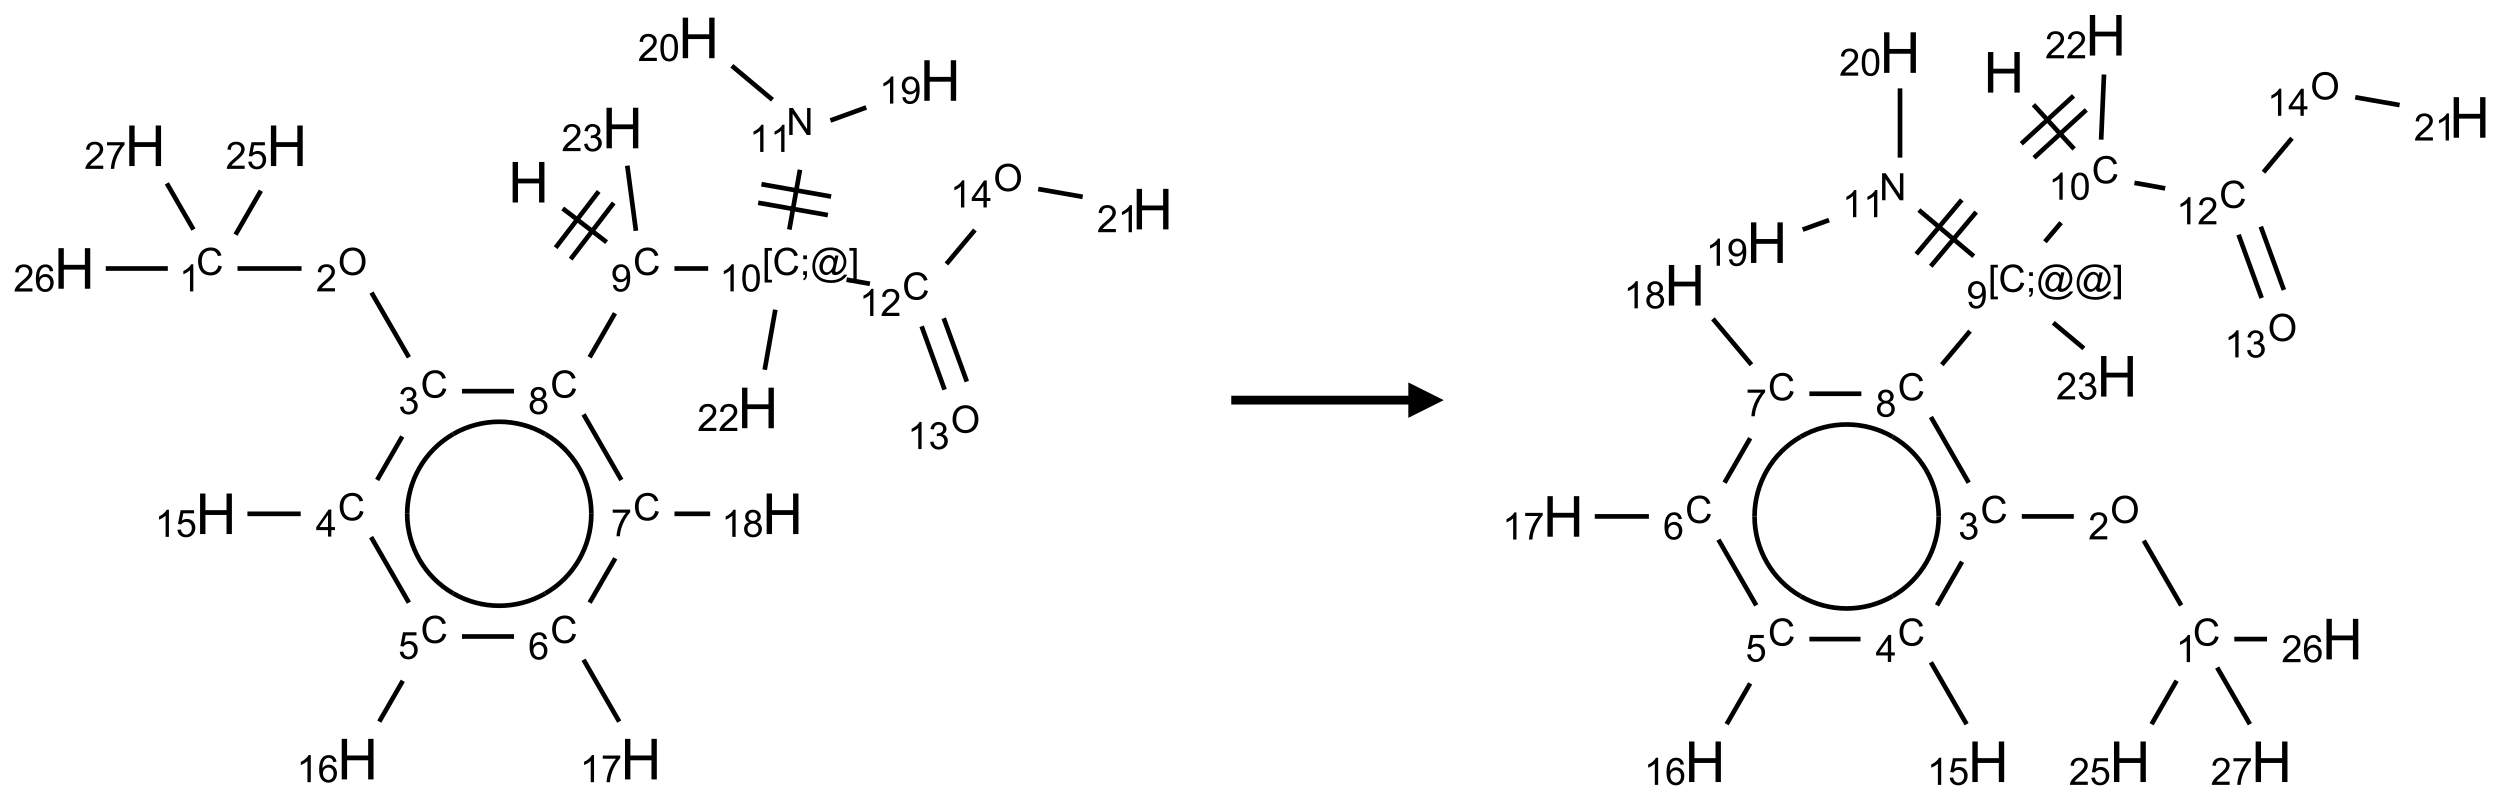 <?xml version="1.0" encoding="UTF-8"?>
<svg xmlns="http://www.w3.org/2000/svg" xmlns:xlink="http://www.w3.org/1999/xlink" width="706" height="226" viewBox="0 0 706 226">
<defs>
<g>
<g id="glyph-0-0">
<path d="M 2 0 L 2 -10 L 10 -10 L 10 0 Z M 2.25 -0.25 L 9.75 -0.25 L 9.75 -9.75 L 2.25 -9.75 Z M 2.25 -0.25 "/>
</g>
<g id="glyph-0-1">
<path d="M 1.281 0 L 1.281 -11.453 L 2.797 -11.453 L 2.797 -6.75 L 8.75 -6.75 L 8.75 -11.453 L 10.266 -11.453 L 10.266 0 L 8.75 0 L 8.75 -5.398 L 2.797 -5.398 L 2.797 0 Z M 1.281 0 "/>
</g>
<g id="glyph-1-0">
<path d="M 1.332 0 L 1.332 -6.668 L 6.668 -6.668 L 6.668 0 Z M 1.5 -0.168 L 6.5 -0.168 L 6.5 -6.5 L 1.5 -6.5 Z M 1.5 -0.168 "/>
</g>
<g id="glyph-1-1">
<path d="M 6.27 -2.676 L 7.281 -2.422 C 7.07 -1.594 6.688 -0.961 6.137 -0.523 C 5.586 -0.086 4.914 0.129 4.121 0.129 C 3.297 0.129 2.629 -0.039 2.113 -0.371 C 1.598 -0.707 1.203 -1.191 0.934 -1.828 C 0.664 -2.465 0.531 -3.145 0.531 -3.875 C 0.531 -4.672 0.684 -5.363 0.988 -5.957 C 1.293 -6.547 1.723 -6.996 2.285 -7.305 C 2.844 -7.613 3.461 -7.766 4.137 -7.766 C 4.898 -7.766 5.543 -7.57 6.062 -7.184 C 6.582 -6.793 6.945 -6.246 7.152 -5.543 L 6.156 -5.309 C 5.98 -5.863 5.723 -6.266 5.387 -6.52 C 5.051 -6.773 4.625 -6.902 4.113 -6.902 C 3.527 -6.902 3.039 -6.762 2.645 -6.48 C 2.25 -6.199 1.973 -5.82 1.812 -5.348 C 1.652 -4.871 1.574 -4.383 1.574 -3.879 C 1.574 -3.23 1.668 -2.664 1.855 -2.18 C 2.047 -1.695 2.34 -1.332 2.738 -1.094 C 3.137 -0.855 3.57 -0.734 4.035 -0.734 C 4.602 -0.734 5.082 -0.898 5.473 -1.223 C 5.867 -1.551 6.133 -2.035 6.27 -2.676 Z M 6.27 -2.676 "/>
</g>
<g id="glyph-1-2">
<path d="M 0.582 -1.766 L 1.484 -1.848 C 1.562 -1.426 1.707 -1.117 1.922 -0.926 C 2.137 -0.734 2.414 -0.641 2.75 -0.641 C 3.039 -0.641 3.289 -0.707 3.508 -0.84 C 3.727 -0.973 3.902 -1.148 4.043 -1.367 C 4.18 -1.586 4.297 -1.887 4.391 -2.262 C 4.484 -2.637 4.531 -3.016 4.531 -3.406 C 4.531 -3.449 4.531 -3.512 4.527 -3.594 C 4.34 -3.297 4.082 -3.055 3.758 -2.867 C 3.434 -2.68 3.082 -2.59 2.703 -2.59 C 2.07 -2.59 1.535 -2.816 1.098 -3.277 C 0.66 -3.734 0.441 -4.34 0.441 -5.09 C 0.441 -5.863 0.672 -6.484 1.129 -6.957 C 1.586 -7.43 2.156 -7.668 2.844 -7.668 C 3.34 -7.668 3.793 -7.531 4.207 -7.266 C 4.617 -7 4.93 -6.617 5.145 -6.121 C 5.355 -5.629 5.465 -4.91 5.465 -3.973 C 5.465 -2.996 5.359 -2.223 5.145 -1.645 C 4.934 -1.066 4.617 -0.625 4.199 -0.324 C 3.781 -0.02 3.293 0.129 2.73 0.129 C 2.133 0.129 1.645 -0.035 1.266 -0.367 C 0.887 -0.699 0.66 -1.164 0.582 -1.766 Z M 4.422 -5.137 C 4.422 -5.676 4.277 -6.102 3.992 -6.418 C 3.707 -6.734 3.359 -6.891 2.957 -6.891 C 2.543 -6.891 2.18 -6.719 1.871 -6.379 C 1.562 -6.039 1.406 -5.598 1.406 -5.059 C 1.406 -4.57 1.555 -4.176 1.848 -3.871 C 2.141 -3.566 2.5 -3.418 2.934 -3.418 C 3.367 -3.418 3.723 -3.57 4.004 -3.871 C 4.281 -4.176 4.422 -4.598 4.422 -5.137 Z M 4.422 -5.137 "/>
</g>
<g id="glyph-1-3">
<path d="M 1.887 -4.141 C 1.496 -4.281 1.207 -4.484 1.02 -4.75 C 0.832 -5.016 0.738 -5.328 0.738 -5.699 C 0.738 -6.254 0.938 -6.719 1.34 -7.098 C 1.738 -7.477 2.27 -7.668 2.934 -7.668 C 3.598 -7.668 4.137 -7.473 4.543 -7.086 C 4.949 -6.699 5.152 -6.227 5.152 -5.672 C 5.152 -5.316 5.059 -5.008 4.871 -4.746 C 4.688 -4.484 4.406 -4.281 4.027 -4.141 C 4.496 -3.988 4.852 -3.742 5.098 -3.402 C 5.34 -3.062 5.465 -2.656 5.465 -2.184 C 5.465 -1.531 5.234 -0.98 4.77 -0.535 C 4.309 -0.09 3.703 0.129 2.949 0.129 C 2.195 0.129 1.586 -0.094 1.125 -0.539 C 0.664 -0.984 0.434 -1.543 0.434 -2.207 C 0.434 -2.703 0.559 -3.121 0.809 -3.457 C 1.062 -3.793 1.422 -4.02 1.887 -4.141 Z M 1.699 -5.73 C 1.699 -5.367 1.812 -5.074 2.047 -4.844 C 2.281 -4.613 2.582 -4.5 2.953 -4.5 C 3.312 -4.5 3.609 -4.613 3.84 -4.84 C 4.07 -5.066 4.188 -5.348 4.188 -5.676 C 4.188 -6.02 4.07 -6.309 3.832 -6.543 C 3.594 -6.777 3.297 -6.895 2.941 -6.895 C 2.586 -6.895 2.289 -6.781 2.051 -6.551 C 1.816 -6.324 1.699 -6.047 1.699 -5.73 Z M 1.395 -2.203 C 1.395 -1.938 1.461 -1.676 1.586 -1.426 C 1.711 -1.176 1.902 -0.984 2.152 -0.848 C 2.402 -0.711 2.672 -0.641 2.957 -0.641 C 3.406 -0.641 3.777 -0.785 4.066 -1.074 C 4.359 -1.363 4.504 -1.727 4.504 -2.172 C 4.504 -2.625 4.355 -2.996 4.055 -3.293 C 3.754 -3.586 3.379 -3.734 2.926 -3.734 C 2.484 -3.734 2.121 -3.59 1.832 -3.297 C 1.543 -3.004 1.395 -2.641 1.395 -2.203 Z M 1.395 -2.203 "/>
</g>
<g id="glyph-1-4">
<path d="M 0.449 -2.016 L 1.387 -2.141 C 1.492 -1.609 1.676 -1.227 1.934 -0.992 C 2.191 -0.758 2.508 -0.641 2.879 -0.641 C 3.32 -0.641 3.695 -0.793 3.996 -1.098 C 4.301 -1.402 4.453 -1.781 4.453 -2.234 C 4.453 -2.664 4.312 -3.02 4.031 -3.301 C 3.75 -3.578 3.391 -3.719 2.957 -3.719 C 2.781 -3.719 2.562 -3.684 2.297 -3.613 L 2.402 -4.438 C 2.465 -4.43 2.516 -4.426 2.551 -4.426 C 2.949 -4.426 3.312 -4.531 3.629 -4.738 C 3.949 -4.949 4.109 -5.27 4.109 -5.703 C 4.109 -6.047 3.992 -6.332 3.762 -6.559 C 3.527 -6.785 3.227 -6.895 2.859 -6.895 C 2.496 -6.895 2.191 -6.781 1.949 -6.551 C 1.707 -6.324 1.547 -5.98 1.48 -5.52 L 0.543 -5.688 C 0.656 -6.316 0.918 -6.805 1.324 -7.148 C 1.73 -7.492 2.234 -7.668 2.84 -7.668 C 3.254 -7.668 3.641 -7.578 3.988 -7.398 C 4.34 -7.219 4.609 -6.977 4.793 -6.668 C 4.98 -6.359 5.074 -6.031 5.074 -5.684 C 5.074 -5.352 4.984 -5.051 4.809 -4.781 C 4.629 -4.512 4.367 -4.297 4.02 -4.137 C 4.473 -4.031 4.824 -3.816 5.074 -3.488 C 5.324 -3.16 5.449 -2.75 5.449 -2.254 C 5.449 -1.59 5.203 -1.023 4.719 -0.559 C 4.234 -0.098 3.617 0.137 2.875 0.137 C 2.203 0.137 1.648 -0.062 1.207 -0.465 C 0.762 -0.863 0.512 -1.379 0.449 -2.016 Z M 0.449 -2.016 "/>
</g>
<g id="glyph-1-5">
<path d="M 0.516 -3.719 C 0.516 -4.984 0.855 -5.977 1.535 -6.695 C 2.215 -7.414 3.094 -7.77 4.172 -7.77 C 4.875 -7.77 5.512 -7.602 6.078 -7.266 C 6.645 -6.93 7.074 -6.461 7.371 -5.855 C 7.668 -5.254 7.816 -4.57 7.816 -3.809 C 7.816 -3.035 7.66 -2.34 7.348 -1.73 C 7.035 -1.117 6.594 -0.656 6.02 -0.34 C 5.449 -0.027 4.828 0.129 4.168 0.129 C 3.449 0.129 2.805 -0.043 2.238 -0.391 C 1.672 -0.738 1.246 -1.211 0.953 -1.812 C 0.66 -2.414 0.516 -3.047 0.516 -3.719 Z M 1.559 -3.703 C 1.559 -2.781 1.805 -2.059 2.301 -1.527 C 2.793 -1 3.414 -0.734 4.16 -0.734 C 4.922 -0.734 5.547 -1 6.039 -1.535 C 6.531 -2.07 6.777 -2.828 6.777 -3.812 C 6.777 -4.434 6.672 -4.977 6.461 -5.441 C 6.25 -5.902 5.945 -6.262 5.539 -6.52 C 5.133 -6.773 4.68 -6.902 4.176 -6.902 C 3.461 -6.902 2.848 -6.656 2.332 -6.164 C 1.816 -5.672 1.559 -4.852 1.559 -3.703 Z M 1.559 -3.703 "/>
</g>
<g id="glyph-1-6">
<path d="M 5.371 -0.902 L 5.371 0 L 0.324 0 C 0.316 -0.227 0.352 -0.441 0.434 -0.652 C 0.562 -0.996 0.766 -1.332 1.051 -1.668 C 1.332 -2 1.742 -2.387 2.277 -2.824 C 3.105 -3.504 3.668 -4.043 3.957 -4.441 C 4.25 -4.84 4.395 -5.215 4.395 -5.566 C 4.395 -5.938 4.262 -6.254 3.996 -6.508 C 3.73 -6.762 3.387 -6.891 2.957 -6.891 C 2.508 -6.891 2.145 -6.754 1.875 -6.484 C 1.605 -6.215 1.469 -5.84 1.465 -5.359 L 0.5 -5.457 C 0.566 -6.176 0.812 -6.727 1.246 -7.102 C 1.676 -7.477 2.254 -7.668 2.98 -7.668 C 3.711 -7.668 4.293 -7.465 4.719 -7.059 C 5.145 -6.652 5.359 -6.148 5.359 -5.547 C 5.359 -5.242 5.297 -4.941 5.172 -4.645 C 5.047 -4.352 4.84 -4.039 4.551 -3.715 C 4.262 -3.387 3.777 -2.938 3.105 -2.371 C 2.543 -1.898 2.18 -1.578 2.02 -1.41 C 1.859 -1.242 1.73 -1.07 1.625 -0.902 Z M 5.371 -0.902 "/>
</g>
<g id="glyph-1-7">
<path d="M 3.973 0 L 3.035 0 L 3.035 -5.973 C 2.809 -5.758 2.516 -5.543 2.148 -5.328 C 1.781 -5.113 1.453 -4.953 1.16 -4.844 L 1.16 -5.75 C 1.684 -5.996 2.145 -6.297 2.535 -6.645 C 2.93 -6.996 3.207 -7.336 3.371 -7.668 L 3.973 -7.668 Z M 3.973 0 "/>
</g>
<g id="glyph-1-8">
<path d="M 0.441 -2 L 1.426 -2.082 C 1.5 -1.605 1.668 -1.242 1.934 -1.004 C 2.199 -0.762 2.52 -0.641 2.895 -0.641 C 3.348 -0.641 3.73 -0.812 4.043 -1.152 C 4.355 -1.492 4.512 -1.941 4.512 -2.504 C 4.512 -3.039 4.359 -3.461 4.059 -3.77 C 3.758 -4.078 3.367 -4.234 2.879 -4.234 C 2.578 -4.234 2.305 -4.164 2.062 -4.027 C 1.82 -3.891 1.629 -3.715 1.488 -3.496 L 0.609 -3.609 L 1.348 -7.531 L 5.145 -7.531 L 5.145 -6.637 L 2.098 -6.637 L 1.688 -4.582 C 2.145 -4.902 2.625 -5.062 3.129 -5.062 C 3.797 -5.062 4.359 -4.832 4.816 -4.371 C 5.277 -3.91 5.504 -3.312 5.504 -2.59 C 5.504 -1.898 5.305 -1.301 4.902 -0.797 C 4.41 -0.18 3.742 0.129 2.895 0.129 C 2.199 0.129 1.633 -0.062 1.195 -0.453 C 0.758 -0.844 0.504 -1.359 0.441 -2 Z M 0.441 -2 "/>
</g>
<g id="glyph-1-9">
<path d="M 5.309 -5.766 L 4.375 -5.691 C 4.293 -6.059 4.172 -6.328 4.02 -6.496 C 3.766 -6.762 3.453 -6.895 3.082 -6.895 C 2.785 -6.895 2.523 -6.812 2.297 -6.645 C 2 -6.43 1.77 -6.117 1.598 -5.703 C 1.43 -5.289 1.34 -4.703 1.332 -3.938 C 1.559 -4.281 1.836 -4.535 2.16 -4.703 C 2.488 -4.871 2.828 -4.953 3.188 -4.953 C 3.812 -4.953 4.344 -4.723 4.785 -4.262 C 5.223 -3.801 5.441 -3.207 5.441 -2.48 C 5.441 -2 5.34 -1.555 5.133 -1.145 C 4.926 -0.73 4.641 -0.418 4.281 -0.199 C 3.922 0.02 3.512 0.129 3.051 0.129 C 2.27 0.129 1.633 -0.156 1.141 -0.73 C 0.648 -1.305 0.402 -2.254 0.402 -3.574 C 0.402 -5.051 0.672 -6.121 1.219 -6.793 C 1.695 -7.375 2.336 -7.668 3.141 -7.668 C 3.742 -7.668 4.234 -7.5 4.617 -7.16 C 5 -6.824 5.23 -6.359 5.309 -5.766 Z M 1.48 -2.473 C 1.48 -2.152 1.547 -1.844 1.684 -1.547 C 1.82 -1.25 2.016 -1.027 2.262 -0.871 C 2.508 -0.719 2.766 -0.641 3.035 -0.641 C 3.434 -0.641 3.773 -0.801 4.059 -1.121 C 4.344 -1.441 4.484 -1.875 4.484 -2.422 C 4.484 -2.949 4.344 -3.367 4.062 -3.668 C 3.781 -3.973 3.426 -4.125 3 -4.125 C 2.578 -4.125 2.219 -3.973 1.922 -3.668 C 1.625 -3.363 1.48 -2.969 1.48 -2.473 Z M 1.48 -2.473 "/>
</g>
<g id="glyph-1-10">
<path d="M 0.504 -6.637 L 0.504 -7.535 L 5.449 -7.535 L 5.449 -6.809 C 4.961 -6.289 4.48 -5.602 4.004 -4.746 C 3.527 -3.887 3.156 -3.004 2.895 -2.098 C 2.707 -1.461 2.59 -0.762 2.535 0 L 1.574 0 C 1.582 -0.602 1.703 -1.328 1.926 -2.176 C 2.152 -3.027 2.477 -3.848 2.898 -4.637 C 3.32 -5.426 3.77 -6.094 4.246 -6.637 Z M 0.504 -6.637 "/>
</g>
<g id="glyph-1-11">
<path d="M 3.449 0 L 3.449 -1.828 L 0.137 -1.828 L 0.137 -2.688 L 3.621 -7.637 L 4.387 -7.637 L 4.387 -2.688 L 5.418 -2.688 L 5.418 -1.828 L 4.387 -1.828 L 4.387 0 Z M 3.449 -2.688 L 3.449 -6.129 L 1.059 -2.688 Z M 3.449 -2.688 "/>
</g>
<g id="glyph-1-12">
<path d="M 0.723 2.121 L 0.723 -7.637 L 2.793 -7.637 L 2.793 -6.859 L 1.66 -6.859 L 1.66 1.344 L 2.793 1.344 L 2.793 2.121 Z M 0.723 2.121 "/>
</g>
<g id="glyph-1-13">
<path d="M 0.949 -4.465 L 0.949 -5.531 L 2.016 -5.531 L 2.016 -4.465 Z M 0.949 0 L 0.949 -1.066 L 2.016 -1.066 L 2.016 0 C 2.016 0.391 1.945 0.711 1.809 0.949 C 1.668 1.191 1.449 1.379 1.145 1.512 L 0.887 1.109 C 1.082 1.023 1.23 0.895 1.324 0.727 C 1.418 0.559 1.469 0.316 1.48 0 Z M 0.949 0 "/>
</g>
<g id="glyph-1-14">
<path d="M 6.047 -0.848 C 5.82 -0.59 5.57 -0.379 5.289 -0.223 C 5.008 -0.062 4.73 0.016 4.449 0.016 C 4.141 0.016 3.84 -0.074 3.547 -0.254 C 3.254 -0.434 3.02 -0.715 2.836 -1.09 C 2.652 -1.465 2.562 -1.875 2.562 -2.324 C 2.562 -2.875 2.703 -3.43 2.988 -3.98 C 3.27 -4.535 3.621 -4.953 4.043 -5.23 C 4.461 -5.508 4.871 -5.645 5.266 -5.645 C 5.566 -5.645 5.855 -5.566 6.129 -5.41 C 6.402 -5.25 6.641 -5.012 6.84 -4.688 L 7.016 -5.496 L 7.949 -5.496 L 7.199 -2 C 7.094 -1.516 7.043 -1.246 7.043 -1.191 C 7.043 -1.098 7.078 -1.02 7.148 -0.949 C 7.219 -0.883 7.305 -0.848 7.406 -0.848 C 7.59 -0.848 7.832 -0.953 8.129 -1.168 C 8.527 -1.445 8.84 -1.816 9.07 -2.285 C 9.301 -2.75 9.418 -3.234 9.418 -3.73 C 9.418 -4.309 9.27 -4.852 8.973 -5.355 C 8.676 -5.859 8.23 -6.262 7.645 -6.562 C 7.055 -6.863 6.406 -7.016 5.691 -7.016 C 4.879 -7.016 4.137 -6.824 3.465 -6.445 C 2.793 -6.066 2.273 -5.52 1.902 -4.809 C 1.535 -4.098 1.348 -3.34 1.348 -2.527 C 1.348 -1.676 1.535 -0.941 1.902 -0.328 C 2.273 0.285 2.809 0.742 3.508 1.035 C 4.207 1.328 4.984 1.473 5.832 1.473 C 6.742 1.473 7.504 1.32 8.121 1.016 C 8.734 0.711 9.195 0.34 9.5 -0.098 L 10.441 -0.098 C 10.266 0.266 9.961 0.637 9.531 1.016 C 9.102 1.395 8.59 1.695 7.996 1.914 C 7.402 2.133 6.688 2.246 5.848 2.246 C 5.078 2.246 4.367 2.145 3.715 1.949 C 3.066 1.75 2.512 1.453 2.051 1.055 C 1.594 0.656 1.25 0.199 1.016 -0.316 C 0.723 -0.973 0.578 -1.684 0.578 -2.441 C 0.578 -3.289 0.75 -4.098 1.098 -4.863 C 1.523 -5.805 2.125 -6.527 2.902 -7.027 C 3.684 -7.527 4.629 -7.777 5.738 -7.777 C 6.602 -7.777 7.375 -7.602 8.059 -7.246 C 8.746 -6.895 9.285 -6.371 9.684 -5.672 C 10.02 -5.07 10.188 -4.418 10.188 -3.715 C 10.188 -2.707 9.832 -1.812 9.125 -1.031 C 8.492 -0.328 7.801 0.02 7.051 0.02 C 6.812 0.02 6.617 -0.016 6.473 -0.09 C 6.324 -0.16 6.215 -0.266 6.145 -0.402 C 6.102 -0.488 6.066 -0.637 6.047 -0.848 Z M 3.527 -2.262 C 3.527 -1.785 3.641 -1.414 3.863 -1.152 C 4.09 -0.887 4.348 -0.754 4.641 -0.754 C 4.836 -0.754 5.039 -0.812 5.254 -0.93 C 5.469 -1.047 5.676 -1.219 5.871 -1.449 C 6.066 -1.676 6.23 -1.969 6.355 -2.32 C 6.48 -2.672 6.543 -3.027 6.543 -3.379 C 6.543 -3.852 6.426 -4.219 6.191 -4.48 C 5.957 -4.738 5.672 -4.871 5.332 -4.871 C 5.109 -4.871 4.902 -4.812 4.707 -4.699 C 4.512 -4.586 4.32 -4.406 4.137 -4.156 C 3.953 -3.906 3.805 -3.602 3.691 -3.246 C 3.582 -2.887 3.527 -2.559 3.527 -2.262 Z M 3.527 -2.262 "/>
</g>
<g id="glyph-1-15">
<path d="M 2.27 2.121 L 0.203 2.121 L 0.203 1.344 L 1.332 1.344 L 1.332 -6.859 L 0.203 -6.859 L 0.203 -7.637 L 2.27 -7.637 Z M 2.27 2.121 "/>
</g>
<g id="glyph-1-16">
<path d="M 0.441 -3.766 C 0.441 -4.668 0.535 -5.395 0.723 -5.945 C 0.906 -6.496 1.184 -6.922 1.551 -7.219 C 1.918 -7.516 2.375 -7.668 2.934 -7.668 C 3.344 -7.668 3.703 -7.586 4.012 -7.418 C 4.32 -7.254 4.574 -7.016 4.777 -6.707 C 4.977 -6.395 5.137 -6.016 5.25 -5.57 C 5.363 -5.125 5.422 -4.523 5.422 -3.766 C 5.422 -2.871 5.328 -2.148 5.145 -1.598 C 4.961 -1.047 4.688 -0.621 4.32 -0.32 C 3.953 -0.02 3.492 0.129 2.934 0.129 C 2.195 0.129 1.617 -0.133 1.199 -0.66 C 0.695 -1.297 0.441 -2.332 0.441 -3.766 Z M 1.406 -3.766 C 1.406 -2.512 1.555 -1.68 1.848 -1.262 C 2.141 -0.848 2.5 -0.641 2.934 -0.641 C 3.363 -0.641 3.727 -0.848 4.02 -1.266 C 4.312 -1.684 4.457 -2.516 4.457 -3.766 C 4.457 -5.023 4.312 -5.859 4.02 -6.27 C 3.727 -6.684 3.359 -6.891 2.922 -6.891 C 2.492 -6.891 2.148 -6.707 1.891 -6.344 C 1.566 -5.879 1.406 -5.02 1.406 -3.766 Z M 1.406 -3.766 "/>
</g>
<g id="glyph-1-17">
<path d="M 0.812 0 L 0.812 -7.637 L 1.848 -7.637 L 5.859 -1.641 L 5.859 -7.637 L 6.828 -7.637 L 6.828 0 L 5.793 0 L 1.781 -6 L 1.781 0 Z M 0.812 0 "/>
</g>
</g>
</defs>
<path fill="none" stroke-width="0.033" stroke-linecap="butt" stroke-linejoin="miter" stroke="rgb(0%, 0%, 0%)" stroke-opacity="1" stroke-miterlimit="10" d="M 3.448 1.204 L 3.758 1.442 " transform="matrix(40, 0, 0, 40, 20.99, 10.705)"/>
<path fill="none" stroke-width="0.033" stroke-linecap="butt" stroke-linejoin="miter" stroke="rgb(0%, 0%, 0%)" stroke-opacity="1" stroke-miterlimit="10" d="M 3.504 1.562 L 3.808 1.165 " transform="matrix(40, 0, 0, 40, 20.99, 10.705)"/>
<path fill="none" stroke-width="0.033" stroke-linecap="butt" stroke-linejoin="miter" stroke="rgb(0%, 0%, 0%)" stroke-opacity="1" stroke-miterlimit="10" d="M 3.398 1.481 L 3.702 1.084 " transform="matrix(40, 0, 0, 40, 20.99, 10.705)"/>
<path fill="none" stroke-width="0.033" stroke-linecap="butt" stroke-linejoin="miter" stroke="rgb(0%, 0%, 0%)" stroke-opacity="1" stroke-miterlimit="10" d="M 3.817 1.944 L 3.638 2.255 " transform="matrix(40, 0, 0, 40, 20.99, 10.705)"/>
<path fill="none" stroke-width="0.033" stroke-linecap="butt" stroke-linejoin="miter" stroke="rgb(0%, 0%, 0%)" stroke-opacity="1" stroke-miterlimit="10" d="M 3.104 2.494 L 2.737 2.494 " transform="matrix(40, 0, 0, 40, 20.99, 10.705)"/>
<path fill="none" stroke-width="0.033" stroke-linecap="butt" stroke-linejoin="miter" stroke="rgb(0%, 0%, 0%)" stroke-opacity="1" stroke-miterlimit="10" d="M 2.362 2.255 L 2.098 1.798 " transform="matrix(40, 0, 0, 40, 20.99, 10.705)"/>
<path fill="none" stroke-width="0.033" stroke-linecap="butt" stroke-linejoin="miter" stroke="rgb(0%, 0%, 0%)" stroke-opacity="1" stroke-miterlimit="10" d="M 1.604 1.628 L 1.152 1.628 " transform="matrix(40, 0, 0, 40, 20.99, 10.705)"/>
<path fill="none" stroke-width="0.033" stroke-linecap="butt" stroke-linejoin="miter" stroke="rgb(0%, 0%, 0%)" stroke-opacity="1" stroke-miterlimit="10" d="M 1.138 1.389 L 1.317 1.079 " transform="matrix(40, 0, 0, 40, 20.99, 10.705)"/>
<path fill="none" stroke-width="0.033" stroke-linecap="butt" stroke-linejoin="miter" stroke="rgb(0%, 0%, 0%)" stroke-opacity="1" stroke-miterlimit="10" d="M 0.66 1.628 L 0.222 1.628 " transform="matrix(40, 0, 0, 40, 20.99, 10.705)"/>
<path fill="none" stroke-width="0.033" stroke-linecap="butt" stroke-linejoin="miter" stroke="rgb(0%, 0%, 0%)" stroke-opacity="1" stroke-miterlimit="10" d="M 0.841 1.353 L 0.653 1.027 " transform="matrix(40, 0, 0, 40, 20.99, 10.705)"/>
<path fill="none" stroke-width="0.033" stroke-linecap="butt" stroke-linejoin="miter" stroke="rgb(0%, 0%, 0%)" stroke-opacity="1" stroke-miterlimit="10" d="M 2.315 2.814 L 2.138 3.121 " transform="matrix(40, 0, 0, 40, 20.99, 10.705)"/>
<path fill="none" stroke-width="0.033" stroke-linecap="butt" stroke-linejoin="miter" stroke="rgb(0%, 0%, 0%)" stroke-opacity="1" stroke-miterlimit="10" d="M 1.598 3.36 L 1.222 3.36 " transform="matrix(40, 0, 0, 40, 20.99, 10.705)"/>
<path fill="none" stroke-width="0.033" stroke-linecap="butt" stroke-linejoin="miter" stroke="rgb(0%, 0%, 0%)" stroke-opacity="1" stroke-miterlimit="10" d="M 2.095 3.524 L 2.362 3.987 " transform="matrix(40, 0, 0, 40, 20.99, 10.705)"/>
<path fill="none" stroke-width="0.033" stroke-linecap="butt" stroke-linejoin="miter" stroke="rgb(0%, 0%, 0%)" stroke-opacity="1" stroke-miterlimit="10" d="M 2.319 4.539 L 2.153 4.827 " transform="matrix(40, 0, 0, 40, 20.99, 10.705)"/>
<path fill="none" stroke-width="0.033" stroke-linecap="butt" stroke-linejoin="miter" stroke="rgb(0%, 0%, 0%)" stroke-opacity="1" stroke-miterlimit="10" d="M 2.737 4.226 L 3.104 4.226 " transform="matrix(40, 0, 0, 40, 20.99, 10.705)"/>
<path fill="none" stroke-width="0.033" stroke-linecap="butt" stroke-linejoin="miter" stroke="rgb(0%, 0%, 0%)" stroke-opacity="1" stroke-miterlimit="10" d="M 3.595 4.39 L 3.847 4.827 " transform="matrix(40, 0, 0, 40, 20.99, 10.705)"/>
<path fill="none" stroke-width="0.033" stroke-linecap="butt" stroke-linejoin="miter" stroke="rgb(0%, 0%, 0%)" stroke-opacity="1" stroke-miterlimit="10" d="M 3.638 3.987 L 3.819 3.674 " transform="matrix(40, 0, 0, 40, 20.99, 10.705)"/>
<path fill="none" stroke-width="0.033" stroke-linecap="butt" stroke-linejoin="miter" stroke="rgb(0%, 0%, 0%)" stroke-opacity="1" stroke-miterlimit="10" d="M 3.862 3.121 L 3.595 2.658 " transform="matrix(40, 0, 0, 40, 20.99, 10.705)"/>
<path fill="none" stroke-width="0.033" stroke-linecap="butt" stroke-linejoin="miter" stroke="rgb(0%, 0%, 0%)" stroke-opacity="1" stroke-miterlimit="10" d="M 4.237 3.36 L 4.489 3.36 " transform="matrix(40, 0, 0, 40, 20.99, 10.705)"/>
<path fill="none" stroke-width="0.033" stroke-linecap="butt" stroke-linejoin="miter" stroke="rgb(0%, 0%, 0%)" stroke-opacity="1" stroke-miterlimit="10" d="M 4.237 1.628 L 4.475 1.628 " transform="matrix(40, 0, 0, 40, 20.99, 10.705)"/>
<path fill="none" stroke-width="0.033" stroke-linecap="butt" stroke-linejoin="miter" stroke="rgb(0%, 0%, 0%)" stroke-opacity="1" stroke-miterlimit="10" d="M 5.048 1.353 L 5.123 0.931 " transform="matrix(40, 0, 0, 40, 20.99, 10.705)"/>
<path fill="none" stroke-width="0.033" stroke-linecap="butt" stroke-linejoin="miter" stroke="rgb(0%, 0%, 0%)" stroke-opacity="1" stroke-miterlimit="10" d="M 5.343 1.12 L 4.851 1.033 " transform="matrix(40, 0, 0, 40, 20.99, 10.705)"/>
<path fill="none" stroke-width="0.033" stroke-linecap="butt" stroke-linejoin="miter" stroke="rgb(0%, 0%, 0%)" stroke-opacity="1" stroke-miterlimit="10" d="M 5.32 1.251 L 4.828 1.164 " transform="matrix(40, 0, 0, 40, 20.99, 10.705)"/>
<path fill="none" stroke-width="0.033" stroke-linecap="butt" stroke-linejoin="miter" stroke="rgb(0%, 0%, 0%)" stroke-opacity="1" stroke-miterlimit="10" d="M 5.338 0.583 L 5.591 0.491 " transform="matrix(40, 0, 0, 40, 20.99, 10.705)"/>
<path fill="none" stroke-width="0.033" stroke-linecap="butt" stroke-linejoin="miter" stroke="rgb(0%, 0%, 0%)" stroke-opacity="1" stroke-miterlimit="10" d="M 4.929 0.437 L 4.642 0.197 " transform="matrix(40, 0, 0, 40, 20.99, 10.705)"/>
<path fill="none" stroke-width="0.033" stroke-linecap="butt" stroke-linejoin="miter" stroke="rgb(0%, 0%, 0%)" stroke-opacity="1" stroke-miterlimit="10" d="M 5.452 1.707 L 5.617 1.736 " transform="matrix(40, 0, 0, 40, 20.99, 10.705)"/>
<path fill="none" stroke-width="0.033" stroke-linecap="butt" stroke-linejoin="miter" stroke="rgb(0%, 0%, 0%)" stroke-opacity="1" stroke-miterlimit="10" d="M 5.982 2.036 L 6.144 2.483 " transform="matrix(40, 0, 0, 40, 20.99, 10.705)"/>
<path fill="none" stroke-width="0.033" stroke-linecap="butt" stroke-linejoin="miter" stroke="rgb(0%, 0%, 0%)" stroke-opacity="1" stroke-miterlimit="10" d="M 6.138 1.979 L 6.301 2.426 " transform="matrix(40, 0, 0, 40, 20.99, 10.705)"/>
<path fill="none" stroke-width="0.033" stroke-linecap="butt" stroke-linejoin="miter" stroke="rgb(0%, 0%, 0%)" stroke-opacity="1" stroke-miterlimit="10" d="M 6.157 1.596 L 6.358 1.356 " transform="matrix(40, 0, 0, 40, 20.99, 10.705)"/>
<path fill="none" stroke-width="0.033" stroke-linecap="butt" stroke-linejoin="miter" stroke="rgb(0%, 0%, 0%)" stroke-opacity="1" stroke-miterlimit="10" d="M 6.805 1.067 L 7.119 1.122 " transform="matrix(40, 0, 0, 40, 20.99, 10.705)"/>
<path fill="none" stroke-width="0.033" stroke-linecap="butt" stroke-linejoin="miter" stroke="rgb(0%, 0%, 0%)" stroke-opacity="1" stroke-miterlimit="10" d="M 4.949 1.919 L 4.874 2.343 " transform="matrix(40, 0, 0, 40, 20.99, 10.705)"/>
<path fill="none" stroke-width="0.033" stroke-linecap="butt" stroke-linejoin="miter" stroke="rgb(0%, 0%, 0%)" stroke-opacity="1" stroke-miterlimit="10" d="M 3.965 1.362 L 3.904 0.902 " transform="matrix(40, 0, 0, 40, 20.99, 10.705)"/>
<path fill="none" stroke-width="0.033" stroke-linecap="butt" stroke-linejoin="miter" stroke="rgb(0%, 0%, 0%)" stroke-opacity="1" stroke-miterlimit="10" d="M 2.675 2.797 C 2.876 2.681 3.124 2.681 3.325 2.797 " transform="matrix(40, 0, 0, 40, 20.99, 10.705)"/>
<path fill="none" stroke-width="0.033" stroke-linecap="butt" stroke-linejoin="miter" stroke="rgb(0%, 0%, 0%)" stroke-opacity="1" stroke-miterlimit="10" d="M 2.35 3.36 C 2.35 3.128 2.474 2.913 2.675 2.797 " transform="matrix(40, 0, 0, 40, 20.99, 10.705)"/>
<path fill="none" stroke-width="0.033" stroke-linecap="butt" stroke-linejoin="miter" stroke="rgb(0%, 0%, 0%)" stroke-opacity="1" stroke-miterlimit="10" d="M 2.675 3.922 C 2.474 3.806 2.35 3.592 2.35 3.36 " transform="matrix(40, 0, 0, 40, 20.99, 10.705)"/>
<path fill="none" stroke-width="0.033" stroke-linecap="butt" stroke-linejoin="miter" stroke="rgb(0%, 0%, 0%)" stroke-opacity="1" stroke-miterlimit="10" d="M 3.325 3.922 C 3.124 4.038 2.876 4.038 2.675 3.922 " transform="matrix(40, 0, 0, 40, 20.99, 10.705)"/>
<path fill="none" stroke-width="0.033" stroke-linecap="butt" stroke-linejoin="miter" stroke="rgb(0%, 0%, 0%)" stroke-opacity="1" stroke-miterlimit="10" d="M 3.65 3.36 C 3.65 3.592 3.526 3.806 3.325 3.922 " transform="matrix(40, 0, 0, 40, 20.99, 10.705)"/>
<path fill="none" stroke-width="0.033" stroke-linecap="butt" stroke-linejoin="miter" stroke="rgb(0%, 0%, 0%)" stroke-opacity="1" stroke-miterlimit="10" d="M 3.325 2.797 C 3.526 2.913 3.65 3.128 3.65 3.36 " transform="matrix(40, 0, 0, 40, 20.99, 10.705)"/>
<g fill="rgb(0%, 0%, 0%)" fill-opacity="1">
<use xlink:href="#glyph-0-1" x="143.484" y="57.188"/>
</g>
<g fill="rgb(0%, 0%, 0%)" fill-opacity="1">
<use xlink:href="#glyph-1-1" x="178.773" y="77.652"/>
</g>
<g fill="rgb(0%, 0%, 0%)" fill-opacity="1">
<use xlink:href="#glyph-1-2" x="172.504" y="82.289"/>
</g>
<g fill="rgb(0%, 0%, 0%)" fill-opacity="1">
<use xlink:href="#glyph-1-1" x="155.398" y="112.293"/>
</g>
<g fill="rgb(0%, 0%, 0%)" fill-opacity="1">
<use xlink:href="#glyph-1-3" x="149.129" y="116.93"/>
</g>
<g fill="rgb(0%, 0%, 0%)" fill-opacity="1">
<use xlink:href="#glyph-1-1" x="118.773" y="112.293"/>
</g>
<g fill="rgb(0%, 0%, 0%)" fill-opacity="1">
<use xlink:href="#glyph-1-4" x="112.52" y="116.93"/>
</g>
<g fill="rgb(0%, 0%, 0%)" fill-opacity="1">
<use xlink:href="#glyph-1-5" x="95.414" y="77.656"/>
</g>
<g fill="rgb(0%, 0%, 0%)" fill-opacity="1">
<use xlink:href="#glyph-1-6" x="89.227" y="82.289"/>
</g>
<g fill="rgb(0%, 0%, 0%)" fill-opacity="1">
<use xlink:href="#glyph-1-1" x="55.398" y="77.652"/>
</g>
<g fill="rgb(0%, 0%, 0%)" fill-opacity="1">
<use xlink:href="#glyph-1-7" x="50.617" y="82.289"/>
</g>
<g fill="rgb(0%, 0%, 0%)" fill-opacity="1">
<use xlink:href="#glyph-0-1" x="75.219" y="46.895"/>
</g>
<g fill="rgb(0%, 0%, 0%)" fill-opacity="1">
<use xlink:href="#glyph-1-6" x="63.727" y="47.688"/>
<use xlink:href="#glyph-1-8" x="69.659" y="47.688"/>
</g>
<g fill="rgb(0%, 0%, 0%)" fill-opacity="1">
<use xlink:href="#glyph-0-1" x="15.219" y="81.535"/>
</g>
<g fill="rgb(0%, 0%, 0%)" fill-opacity="1">
<use xlink:href="#glyph-1-6" x="3.789" y="82.328"/>
<use xlink:href="#glyph-1-9" x="9.721" y="82.328"/>
</g>
<g fill="rgb(0%, 0%, 0%)" fill-opacity="1">
<use xlink:href="#glyph-0-1" x="35.219" y="46.895"/>
</g>
<g fill="rgb(0%, 0%, 0%)" fill-opacity="1">
<use xlink:href="#glyph-1-6" x="23.785" y="47.688"/>
<use xlink:href="#glyph-1-10" x="29.717" y="47.688"/>
</g>
<g fill="rgb(0%, 0%, 0%)" fill-opacity="1">
<use xlink:href="#glyph-1-1" x="95.398" y="146.938"/>
</g>
<g fill="rgb(0%, 0%, 0%)" fill-opacity="1">
<use xlink:href="#glyph-1-11" x="89.176" y="151.539"/>
</g>
<g fill="rgb(0%, 0%, 0%)" fill-opacity="1">
<use xlink:href="#glyph-0-1" x="55.219" y="150.82"/>
</g>
<g fill="rgb(0%, 0%, 0%)" fill-opacity="1">
<use xlink:href="#glyph-1-7" x="43.727" y="151.609"/>
<use xlink:href="#glyph-1-8" x="49.659" y="151.609"/>
</g>
<g fill="rgb(0%, 0%, 0%)" fill-opacity="1">
<use xlink:href="#glyph-1-1" x="118.773" y="181.578"/>
</g>
<g fill="rgb(0%, 0%, 0%)" fill-opacity="1">
<use xlink:href="#glyph-1-8" x="112.461" y="186.078"/>
</g>
<g fill="rgb(0%, 0%, 0%)" fill-opacity="1">
<use xlink:href="#glyph-0-1" x="95.219" y="220.102"/>
</g>
<g fill="rgb(0%, 0%, 0%)" fill-opacity="1">
<use xlink:href="#glyph-1-7" x="83.789" y="220.895"/>
<use xlink:href="#glyph-1-9" x="89.721" y="220.895"/>
</g>
<g fill="rgb(0%, 0%, 0%)" fill-opacity="1">
<use xlink:href="#glyph-1-1" x="155.398" y="181.578"/>
</g>
<g fill="rgb(0%, 0%, 0%)" fill-opacity="1">
<use xlink:href="#glyph-1-9" x="149.152" y="186.211"/>
</g>
<g fill="rgb(0%, 0%, 0%)" fill-opacity="1">
<use xlink:href="#glyph-0-1" x="175.219" y="220.102"/>
</g>
<g fill="rgb(0%, 0%, 0%)" fill-opacity="1">
<use xlink:href="#glyph-1-7" x="163.781" y="220.895"/>
<use xlink:href="#glyph-1-10" x="169.714" y="220.895"/>
</g>
<g fill="rgb(0%, 0%, 0%)" fill-opacity="1">
<use xlink:href="#glyph-1-1" x="178.773" y="146.938"/>
</g>
<g fill="rgb(0%, 0%, 0%)" fill-opacity="1">
<use xlink:href="#glyph-1-10" x="172.52" y="151.441"/>
</g>
<g fill="rgb(0%, 0%, 0%)" fill-opacity="1">
<use xlink:href="#glyph-0-1" x="215.219" y="150.82"/>
</g>
<g fill="rgb(0%, 0%, 0%)" fill-opacity="1">
<use xlink:href="#glyph-1-7" x="203.766" y="151.609"/>
<use xlink:href="#glyph-1-3" x="209.698" y="151.609"/>
</g>
<g fill="rgb(0%, 0%, 0%)" fill-opacity="1">
<use xlink:href="#glyph-1-12" x="215.203" y="77.66"/>
<use xlink:href="#glyph-1-1" x="218.167" y="77.66"/>
<use xlink:href="#glyph-1-13" x="225.87" y="77.66"/>
<use xlink:href="#glyph-1-14" x="228.833" y="77.66"/>
<use xlink:href="#glyph-1-15" x="239.661" y="77.66"/>
</g>
<g fill="rgb(0%, 0%, 0%)" fill-opacity="1">
<use xlink:href="#glyph-1-7" x="203.238" y="82.289"/>
<use xlink:href="#glyph-1-16" x="209.171" y="82.289"/>
</g>
<g fill="rgb(0%, 0%, 0%)" fill-opacity="1">
<use xlink:href="#glyph-1-17" x="222.062" y="38.129"/>
</g>
<g fill="rgb(0%, 0%, 0%)" fill-opacity="1">
<use xlink:href="#glyph-1-7" x="211.633" y="42.898"/>
<use xlink:href="#glyph-1-7" x="217.565" y="42.898"/>
</g>
<g fill="rgb(0%, 0%, 0%)" fill-opacity="1">
<use xlink:href="#glyph-0-1" x="259.75" y="28.465"/>
</g>
<g fill="rgb(0%, 0%, 0%)" fill-opacity="1">
<use xlink:href="#glyph-1-7" x="248.301" y="29.254"/>
<use xlink:href="#glyph-1-2" x="254.233" y="29.254"/>
</g>
<g fill="rgb(0%, 0%, 0%)" fill-opacity="1">
<use xlink:href="#glyph-0-1" x="191.523" y="16.434"/>
</g>
<g fill="rgb(0%, 0%, 0%)" fill-opacity="1">
<use xlink:href="#glyph-1-6" x="180.117" y="17.227"/>
<use xlink:href="#glyph-1-16" x="186.049" y="17.227"/>
</g>
<g fill="rgb(0%, 0%, 0%)" fill-opacity="1">
<use xlink:href="#glyph-1-1" x="254.789" y="84.602"/>
</g>
<g fill="rgb(0%, 0%, 0%)" fill-opacity="1">
<use xlink:href="#glyph-1-7" x="242.684" y="89.234"/>
<use xlink:href="#glyph-1-6" x="248.616" y="89.234"/>
</g>
<g fill="rgb(0%, 0%, 0%)" fill-opacity="1">
<use xlink:href="#glyph-1-5" x="268.484" y="122.191"/>
</g>
<g fill="rgb(0%, 0%, 0%)" fill-opacity="1">
<use xlink:href="#glyph-1-7" x="256.285" y="126.824"/>
<use xlink:href="#glyph-1-4" x="262.217" y="126.824"/>
</g>
<g fill="rgb(0%, 0%, 0%)" fill-opacity="1">
<use xlink:href="#glyph-1-5" x="280.516" y="53.961"/>
</g>
<g fill="rgb(0%, 0%, 0%)" fill-opacity="1">
<use xlink:href="#glyph-1-7" x="268.348" y="58.594"/>
<use xlink:href="#glyph-1-11" x="274.28" y="58.594"/>
</g>
<g fill="rgb(0%, 0%, 0%)" fill-opacity="1">
<use xlink:href="#glyph-0-1" x="319.715" y="64.785"/>
</g>
<g fill="rgb(0%, 0%, 0%)" fill-opacity="1">
<use xlink:href="#glyph-1-6" x="309.754" y="65.578"/>
<use xlink:href="#glyph-1-7" x="315.686" y="65.578"/>
</g>
<g fill="rgb(0%, 0%, 0%)" fill-opacity="1">
<use xlink:href="#glyph-0-1" x="208.273" y="120.93"/>
</g>
<g fill="rgb(0%, 0%, 0%)" fill-opacity="1">
<use xlink:href="#glyph-1-6" x="196.918" y="121.723"/>
<use xlink:href="#glyph-1-6" x="202.85" y="121.723"/>
</g>
<g fill="rgb(0%, 0%, 0%)" fill-opacity="1">
<use xlink:href="#glyph-0-1" x="169.996" y="41.879"/>
</g>
<g fill="rgb(0%, 0%, 0%)" fill-opacity="1">
<use xlink:href="#glyph-1-6" x="158.566" y="42.672"/>
<use xlink:href="#glyph-1-4" x="164.499" y="42.672"/>
</g>
<path fill-rule="nonzero" fill="rgb(0%, 0%, 0%)" fill-opacity="1" d="M 347.711 114.25 L 397.711 114.25 L 397.711 118 L 407.711 113 L 397.711 108 L 397.711 111.75 L 347.711 111.75 "/>
<path fill="none" stroke-width="0.033" stroke-linecap="butt" stroke-linejoin="miter" stroke="rgb(0%, 0%, 0%)" stroke-opacity="1" stroke-miterlimit="10" d="M 3.319 0.49 L 3.606 0.803 " transform="matrix(40, 0, 0, 40, 441.486, 9.955)"/>
<path fill="none" stroke-width="0.033" stroke-linecap="butt" stroke-linejoin="miter" stroke="rgb(0%, 0%, 0%)" stroke-opacity="1" stroke-miterlimit="10" d="M 3.323 0.865 L 3.692 0.527 " transform="matrix(40, 0, 0, 40, 441.486, 9.955)"/>
<path fill="none" stroke-width="0.033" stroke-linecap="butt" stroke-linejoin="miter" stroke="rgb(0%, 0%, 0%)" stroke-opacity="1" stroke-miterlimit="10" d="M 3.233 0.766 L 3.602 0.428 " transform="matrix(40, 0, 0, 40, 441.486, 9.955)"/>
<path fill="none" stroke-width="0.033" stroke-linecap="butt" stroke-linejoin="miter" stroke="rgb(0%, 0%, 0%)" stroke-opacity="1" stroke-miterlimit="10" d="M 3.514 1.323 L 3.4 1.458 " transform="matrix(40, 0, 0, 40, 441.486, 9.955)"/>
<path fill="none" stroke-width="0.033" stroke-linecap="butt" stroke-linejoin="miter" stroke="rgb(0%, 0%, 0%)" stroke-opacity="1" stroke-miterlimit="10" d="M 2.871 2.089 L 2.672 2.326 " transform="matrix(40, 0, 0, 40, 441.486, 9.955)"/>
<path fill="none" stroke-width="0.033" stroke-linecap="butt" stroke-linejoin="miter" stroke="rgb(0%, 0%, 0%)" stroke-opacity="1" stroke-miterlimit="10" d="M 2.595 2.695 L 2.862 3.159 " transform="matrix(40, 0, 0, 40, 441.486, 9.955)"/>
<path fill="none" stroke-width="0.033" stroke-linecap="butt" stroke-linejoin="miter" stroke="rgb(0%, 0%, 0%)" stroke-opacity="1" stroke-miterlimit="10" d="M 3.237 3.397 L 3.604 3.397 " transform="matrix(40, 0, 0, 40, 441.486, 9.955)"/>
<path fill="none" stroke-width="0.033" stroke-linecap="butt" stroke-linejoin="miter" stroke="rgb(0%, 0%, 0%)" stroke-opacity="1" stroke-miterlimit="10" d="M 4.098 3.568 L 4.362 4.025 " transform="matrix(40, 0, 0, 40, 441.486, 9.955)"/>
<path fill="none" stroke-width="0.033" stroke-linecap="butt" stroke-linejoin="miter" stroke="rgb(0%, 0%, 0%)" stroke-opacity="1" stroke-miterlimit="10" d="M 4.33 4.557 L 4.153 4.864 " transform="matrix(40, 0, 0, 40, 441.486, 9.955)"/>
<path fill="none" stroke-width="0.033" stroke-linecap="butt" stroke-linejoin="miter" stroke="rgb(0%, 0%, 0%)" stroke-opacity="1" stroke-miterlimit="10" d="M 4.737 4.263 L 4.968 4.263 " transform="matrix(40, 0, 0, 40, 441.486, 9.955)"/>
<path fill="none" stroke-width="0.033" stroke-linecap="butt" stroke-linejoin="miter" stroke="rgb(0%, 0%, 0%)" stroke-opacity="1" stroke-miterlimit="10" d="M 4.616 4.464 L 4.847 4.864 " transform="matrix(40, 0, 0, 40, 441.486, 9.955)"/>
<path fill="none" stroke-width="0.033" stroke-linecap="butt" stroke-linejoin="miter" stroke="rgb(0%, 0%, 0%)" stroke-opacity="1" stroke-miterlimit="10" d="M 2.815 3.717 L 2.638 4.025 " transform="matrix(40, 0, 0, 40, 441.486, 9.955)"/>
<path fill="none" stroke-width="0.033" stroke-linecap="butt" stroke-linejoin="miter" stroke="rgb(0%, 0%, 0%)" stroke-opacity="1" stroke-miterlimit="10" d="M 2.595 4.427 L 2.847 4.864 " transform="matrix(40, 0, 0, 40, 441.486, 9.955)"/>
<path fill="none" stroke-width="0.033" stroke-linecap="butt" stroke-linejoin="miter" stroke="rgb(0%, 0%, 0%)" stroke-opacity="1" stroke-miterlimit="10" d="M 2.098 4.263 L 1.737 4.263 " transform="matrix(40, 0, 0, 40, 441.486, 9.955)"/>
<path fill="none" stroke-width="0.033" stroke-linecap="butt" stroke-linejoin="miter" stroke="rgb(0%, 0%, 0%)" stroke-opacity="1" stroke-miterlimit="10" d="M 1.319 4.576 L 1.153 4.864 " transform="matrix(40, 0, 0, 40, 441.486, 9.955)"/>
<path fill="none" stroke-width="0.033" stroke-linecap="butt" stroke-linejoin="miter" stroke="rgb(0%, 0%, 0%)" stroke-opacity="1" stroke-miterlimit="10" d="M 1.362 4.025 L 1.095 3.561 " transform="matrix(40, 0, 0, 40, 441.486, 9.955)"/>
<path fill="none" stroke-width="0.033" stroke-linecap="butt" stroke-linejoin="miter" stroke="rgb(0%, 0%, 0%)" stroke-opacity="1" stroke-miterlimit="10" d="M 0.604 3.397 L 0.222 3.397 " transform="matrix(40, 0, 0, 40, 441.486, 9.955)"/>
<path fill="none" stroke-width="0.033" stroke-linecap="butt" stroke-linejoin="miter" stroke="rgb(0%, 0%, 0%)" stroke-opacity="1" stroke-miterlimit="10" d="M 1.138 3.159 L 1.319 2.845 " transform="matrix(40, 0, 0, 40, 441.486, 9.955)"/>
<path fill="none" stroke-width="0.033" stroke-linecap="butt" stroke-linejoin="miter" stroke="rgb(0%, 0%, 0%)" stroke-opacity="1" stroke-miterlimit="10" d="M 1.737 2.531 L 2.104 2.531 " transform="matrix(40, 0, 0, 40, 441.486, 9.955)"/>
<path fill="none" stroke-width="0.033" stroke-linecap="butt" stroke-linejoin="miter" stroke="rgb(0%, 0%, 0%)" stroke-opacity="1" stroke-miterlimit="10" d="M 1.328 2.326 L 1.056 2.002 " transform="matrix(40, 0, 0, 40, 441.486, 9.955)"/>
<path fill="none" stroke-width="0.033" stroke-linecap="butt" stroke-linejoin="miter" stroke="rgb(0%, 0%, 0%)" stroke-opacity="1" stroke-miterlimit="10" d="M 2.898 1.56 L 2.51 1.234 " transform="matrix(40, 0, 0, 40, 441.486, 9.955)"/>
<path fill="none" stroke-width="0.033" stroke-linecap="butt" stroke-linejoin="miter" stroke="rgb(0%, 0%, 0%)" stroke-opacity="1" stroke-miterlimit="10" d="M 2.813 1.162 L 2.492 1.545 " transform="matrix(40, 0, 0, 40, 441.486, 9.955)"/>
<path fill="none" stroke-width="0.033" stroke-linecap="butt" stroke-linejoin="miter" stroke="rgb(0%, 0%, 0%)" stroke-opacity="1" stroke-miterlimit="10" d="M 2.915 1.248 L 2.594 1.631 " transform="matrix(40, 0, 0, 40, 441.486, 9.955)"/>
<path fill="none" stroke-width="0.033" stroke-linecap="butt" stroke-linejoin="miter" stroke="rgb(0%, 0%, 0%)" stroke-opacity="1" stroke-miterlimit="10" d="M 1.876 1.305 L 1.69 1.372 " transform="matrix(40, 0, 0, 40, 441.486, 9.955)"/>
<path fill="none" stroke-width="0.033" stroke-linecap="butt" stroke-linejoin="miter" stroke="rgb(0%, 0%, 0%)" stroke-opacity="1" stroke-miterlimit="10" d="M 2.377 0.864 L 2.377 0.375 " transform="matrix(40, 0, 0, 40, 441.486, 9.955)"/>
<path fill="none" stroke-width="0.033" stroke-linecap="butt" stroke-linejoin="miter" stroke="rgb(0%, 0%, 0%)" stroke-opacity="1" stroke-miterlimit="10" d="M 3.459 2.03 L 3.675 2.211 " transform="matrix(40, 0, 0, 40, 441.486, 9.955)"/>
<path fill="none" stroke-width="0.033" stroke-linecap="butt" stroke-linejoin="miter" stroke="rgb(0%, 0%, 0%)" stroke-opacity="1" stroke-miterlimit="10" d="M 4.032 1.042 L 4.249 1.081 " transform="matrix(40, 0, 0, 40, 441.486, 9.955)"/>
<path fill="none" stroke-width="0.033" stroke-linecap="butt" stroke-linejoin="miter" stroke="rgb(0%, 0%, 0%)" stroke-opacity="1" stroke-miterlimit="10" d="M 4.767 1.408 L 4.93 1.855 " transform="matrix(40, 0, 0, 40, 441.486, 9.955)"/>
<path fill="none" stroke-width="0.033" stroke-linecap="butt" stroke-linejoin="miter" stroke="rgb(0%, 0%, 0%)" stroke-opacity="1" stroke-miterlimit="10" d="M 4.924 1.351 L 5.087 1.798 " transform="matrix(40, 0, 0, 40, 441.486, 9.955)"/>
<path fill="none" stroke-width="0.033" stroke-linecap="butt" stroke-linejoin="miter" stroke="rgb(0%, 0%, 0%)" stroke-opacity="1" stroke-miterlimit="10" d="M 4.943 0.967 L 5.144 0.727 " transform="matrix(40, 0, 0, 40, 441.486, 9.955)"/>
<path fill="none" stroke-width="0.033" stroke-linecap="butt" stroke-linejoin="miter" stroke="rgb(0%, 0%, 0%)" stroke-opacity="1" stroke-miterlimit="10" d="M 5.591 0.438 L 5.904 0.493 " transform="matrix(40, 0, 0, 40, 441.486, 9.955)"/>
<path fill="none" stroke-width="0.033" stroke-linecap="butt" stroke-linejoin="miter" stroke="rgb(0%, 0%, 0%)" stroke-opacity="1" stroke-miterlimit="10" d="M 3.797 0.737 L 3.817 0.277 " transform="matrix(40, 0, 0, 40, 441.486, 9.955)"/>
<path fill="none" stroke-width="0.033" stroke-linecap="butt" stroke-linejoin="miter" stroke="rgb(0%, 0%, 0%)" stroke-opacity="1" stroke-miterlimit="10" d="M 2.325 2.835 C 2.526 2.951 2.65 3.165 2.65 3.397 " transform="matrix(40, 0, 0, 40, 441.486, 9.955)"/>
<path fill="none" stroke-width="0.033" stroke-linecap="butt" stroke-linejoin="miter" stroke="rgb(0%, 0%, 0%)" stroke-opacity="1" stroke-miterlimit="10" d="M 1.675 2.835 C 1.876 2.719 2.124 2.719 2.325 2.835 " transform="matrix(40, 0, 0, 40, 441.486, 9.955)"/>
<path fill="none" stroke-width="0.033" stroke-linecap="butt" stroke-linejoin="miter" stroke="rgb(0%, 0%, 0%)" stroke-opacity="1" stroke-miterlimit="10" d="M 1.35 3.397 C 1.35 3.165 1.474 2.951 1.675 2.835 " transform="matrix(40, 0, 0, 40, 441.486, 9.955)"/>
<path fill="none" stroke-width="0.033" stroke-linecap="butt" stroke-linejoin="miter" stroke="rgb(0%, 0%, 0%)" stroke-opacity="1" stroke-miterlimit="10" d="M 1.675 3.96 C 1.474 3.844 1.35 3.629 1.35 3.397 " transform="matrix(40, 0, 0, 40, 441.486, 9.955)"/>
<path fill="none" stroke-width="0.033" stroke-linecap="butt" stroke-linejoin="miter" stroke="rgb(0%, 0%, 0%)" stroke-opacity="1" stroke-miterlimit="10" d="M 2.325 3.96 C 2.124 4.076 1.876 4.076 1.675 3.96 " transform="matrix(40, 0, 0, 40, 441.486, 9.955)"/>
<path fill="none" stroke-width="0.033" stroke-linecap="butt" stroke-linejoin="miter" stroke="rgb(0%, 0%, 0%)" stroke-opacity="1" stroke-miterlimit="10" d="M 2.65 3.397 C 2.65 3.629 2.526 3.844 2.325 3.96 " transform="matrix(40, 0, 0, 40, 441.486, 9.955)"/>
<g fill="rgb(0%, 0%, 0%)" fill-opacity="1">
<use xlink:href="#glyph-0-1" x="560.113" y="26.152"/>
</g>
<g fill="rgb(0%, 0%, 0%)" fill-opacity="1">
<use xlink:href="#glyph-1-1" x="590.691" y="51.762"/>
</g>
<g fill="rgb(0%, 0%, 0%)" fill-opacity="1">
<use xlink:href="#glyph-1-7" x="578.531" y="56.398"/>
<use xlink:href="#glyph-1-16" x="584.464" y="56.398"/>
</g>
<g fill="rgb(0%, 0%, 0%)" fill-opacity="1">
<use xlink:href="#glyph-1-12" x="561.41" y="82.41"/>
<use xlink:href="#glyph-1-1" x="564.374" y="82.41"/>
<use xlink:href="#glyph-1-13" x="572.077" y="82.41"/>
<use xlink:href="#glyph-1-14" x="575.04" y="82.41"/>
<use xlink:href="#glyph-1-14" x="585.868" y="82.41"/>
<use xlink:href="#glyph-1-15" x="596.697" y="82.41"/>
</g>
<g fill="rgb(0%, 0%, 0%)" fill-opacity="1">
<use xlink:href="#glyph-1-2" x="555.336" y="87.039"/>
</g>
<g fill="rgb(0%, 0%, 0%)" fill-opacity="1">
<use xlink:href="#glyph-1-1" x="535.895" y="113.047"/>
</g>
<g fill="rgb(0%, 0%, 0%)" fill-opacity="1">
<use xlink:href="#glyph-1-3" x="529.625" y="117.68"/>
</g>
<g fill="rgb(0%, 0%, 0%)" fill-opacity="1">
<use xlink:href="#glyph-1-1" x="559.27" y="147.688"/>
</g>
<g fill="rgb(0%, 0%, 0%)" fill-opacity="1">
<use xlink:href="#glyph-1-4" x="553.016" y="152.324"/>
</g>
<g fill="rgb(0%, 0%, 0%)" fill-opacity="1">
<use xlink:href="#glyph-1-5" x="595.91" y="147.691"/>
</g>
<g fill="rgb(0%, 0%, 0%)" fill-opacity="1">
<use xlink:href="#glyph-1-6" x="589.723" y="152.324"/>
</g>
<g fill="rgb(0%, 0%, 0%)" fill-opacity="1">
<use xlink:href="#glyph-1-1" x="619.27" y="182.328"/>
</g>
<g fill="rgb(0%, 0%, 0%)" fill-opacity="1">
<use xlink:href="#glyph-1-7" x="614.488" y="186.965"/>
</g>
<g fill="rgb(0%, 0%, 0%)" fill-opacity="1">
<use xlink:href="#glyph-0-1" x="595.715" y="220.852"/>
</g>
<g fill="rgb(0%, 0%, 0%)" fill-opacity="1">
<use xlink:href="#glyph-1-6" x="584.223" y="221.645"/>
<use xlink:href="#glyph-1-8" x="590.155" y="221.645"/>
</g>
<g fill="rgb(0%, 0%, 0%)" fill-opacity="1">
<use xlink:href="#glyph-0-1" x="655.715" y="186.211"/>
</g>
<g fill="rgb(0%, 0%, 0%)" fill-opacity="1">
<use xlink:href="#glyph-1-6" x="644.285" y="187.004"/>
<use xlink:href="#glyph-1-9" x="650.217" y="187.004"/>
</g>
<g fill="rgb(0%, 0%, 0%)" fill-opacity="1">
<use xlink:href="#glyph-0-1" x="635.715" y="220.852"/>
</g>
<g fill="rgb(0%, 0%, 0%)" fill-opacity="1">
<use xlink:href="#glyph-1-6" x="624.281" y="221.645"/>
<use xlink:href="#glyph-1-10" x="630.214" y="221.645"/>
</g>
<g fill="rgb(0%, 0%, 0%)" fill-opacity="1">
<use xlink:href="#glyph-1-1" x="535.895" y="182.328"/>
</g>
<g fill="rgb(0%, 0%, 0%)" fill-opacity="1">
<use xlink:href="#glyph-1-11" x="529.672" y="186.934"/>
</g>
<g fill="rgb(0%, 0%, 0%)" fill-opacity="1">
<use xlink:href="#glyph-0-1" x="555.715" y="220.852"/>
</g>
<g fill="rgb(0%, 0%, 0%)" fill-opacity="1">
<use xlink:href="#glyph-1-7" x="544.223" y="221.645"/>
<use xlink:href="#glyph-1-8" x="550.155" y="221.645"/>
</g>
<g fill="rgb(0%, 0%, 0%)" fill-opacity="1">
<use xlink:href="#glyph-1-1" x="499.27" y="182.328"/>
</g>
<g fill="rgb(0%, 0%, 0%)" fill-opacity="1">
<use xlink:href="#glyph-1-8" x="492.957" y="186.832"/>
</g>
<g fill="rgb(0%, 0%, 0%)" fill-opacity="1">
<use xlink:href="#glyph-0-1" x="475.715" y="220.852"/>
</g>
<g fill="rgb(0%, 0%, 0%)" fill-opacity="1">
<use xlink:href="#glyph-1-7" x="464.285" y="221.645"/>
<use xlink:href="#glyph-1-9" x="470.217" y="221.645"/>
</g>
<g fill="rgb(0%, 0%, 0%)" fill-opacity="1">
<use xlink:href="#glyph-1-1" x="475.895" y="147.688"/>
</g>
<g fill="rgb(0%, 0%, 0%)" fill-opacity="1">
<use xlink:href="#glyph-1-9" x="469.648" y="152.324"/>
</g>
<g fill="rgb(0%, 0%, 0%)" fill-opacity="1">
<use xlink:href="#glyph-0-1" x="435.715" y="151.57"/>
</g>
<g fill="rgb(0%, 0%, 0%)" fill-opacity="1">
<use xlink:href="#glyph-1-7" x="424.277" y="152.363"/>
<use xlink:href="#glyph-1-10" x="430.21" y="152.363"/>
</g>
<g fill="rgb(0%, 0%, 0%)" fill-opacity="1">
<use xlink:href="#glyph-1-1" x="499.27" y="113.047"/>
</g>
<g fill="rgb(0%, 0%, 0%)" fill-opacity="1">
<use xlink:href="#glyph-1-10" x="493.016" y="117.551"/>
</g>
<g fill="rgb(0%, 0%, 0%)" fill-opacity="1">
<use xlink:href="#glyph-0-1" x="470.004" y="86.285"/>
</g>
<g fill="rgb(0%, 0%, 0%)" fill-opacity="1">
<use xlink:href="#glyph-1-7" x="458.551" y="87.078"/>
<use xlink:href="#glyph-1-3" x="464.483" y="87.078"/>
</g>
<g fill="rgb(0%, 0%, 0%)" fill-opacity="1">
<use xlink:href="#glyph-1-17" x="530.684" y="56.559"/>
</g>
<g fill="rgb(0%, 0%, 0%)" fill-opacity="1">
<use xlink:href="#glyph-1-7" x="520.254" y="61.328"/>
<use xlink:href="#glyph-1-7" x="526.186" y="61.328"/>
</g>
<g fill="rgb(0%, 0%, 0%)" fill-opacity="1">
<use xlink:href="#glyph-0-1" x="493.195" y="74.254"/>
</g>
<g fill="rgb(0%, 0%, 0%)" fill-opacity="1">
<use xlink:href="#glyph-1-7" x="481.746" y="75.047"/>
<use xlink:href="#glyph-1-2" x="487.678" y="75.047"/>
</g>
<g fill="rgb(0%, 0%, 0%)" fill-opacity="1">
<use xlink:href="#glyph-0-1" x="530.785" y="20.574"/>
</g>
<g fill="rgb(0%, 0%, 0%)" fill-opacity="1">
<use xlink:href="#glyph-1-6" x="519.379" y="21.367"/>
<use xlink:href="#glyph-1-16" x="525.311" y="21.367"/>
</g>
<g fill="rgb(0%, 0%, 0%)" fill-opacity="1">
<use xlink:href="#glyph-0-1" x="592.066" y="111.996"/>
</g>
<g fill="rgb(0%, 0%, 0%)" fill-opacity="1">
<use xlink:href="#glyph-1-6" x="580.637" y="112.789"/>
<use xlink:href="#glyph-1-4" x="586.569" y="112.789"/>
</g>
<g fill="rgb(0%, 0%, 0%)" fill-opacity="1">
<use xlink:href="#glyph-1-1" x="626.707" y="58.707"/>
</g>
<g fill="rgb(0%, 0%, 0%)" fill-opacity="1">
<use xlink:href="#glyph-1-7" x="614.602" y="63.344"/>
<use xlink:href="#glyph-1-6" x="620.534" y="63.344"/>
</g>
<g fill="rgb(0%, 0%, 0%)" fill-opacity="1">
<use xlink:href="#glyph-1-5" x="640.406" y="96.301"/>
</g>
<g fill="rgb(0%, 0%, 0%)" fill-opacity="1">
<use xlink:href="#glyph-1-7" x="628.203" y="100.93"/>
<use xlink:href="#glyph-1-4" x="634.135" y="100.93"/>
</g>
<g fill="rgb(0%, 0%, 0%)" fill-opacity="1">
<use xlink:href="#glyph-1-5" x="652.438" y="28.07"/>
</g>
<g fill="rgb(0%, 0%, 0%)" fill-opacity="1">
<use xlink:href="#glyph-1-7" x="640.266" y="32.703"/>
<use xlink:href="#glyph-1-11" x="646.198" y="32.703"/>
</g>
<g fill="rgb(0%, 0%, 0%)" fill-opacity="1">
<use xlink:href="#glyph-0-1" x="691.633" y="38.895"/>
</g>
<g fill="rgb(0%, 0%, 0%)" fill-opacity="1">
<use xlink:href="#glyph-1-6" x="681.676" y="39.688"/>
<use xlink:href="#glyph-1-7" x="687.608" y="39.688"/>
</g>
<g fill="rgb(0%, 0%, 0%)" fill-opacity="1">
<use xlink:href="#glyph-0-1" x="588.883" y="15.684"/>
</g>
<g fill="rgb(0%, 0%, 0%)" fill-opacity="1">
<use xlink:href="#glyph-1-6" x="577.527" y="16.477"/>
<use xlink:href="#glyph-1-6" x="583.46" y="16.477"/>
</g>
</svg>
